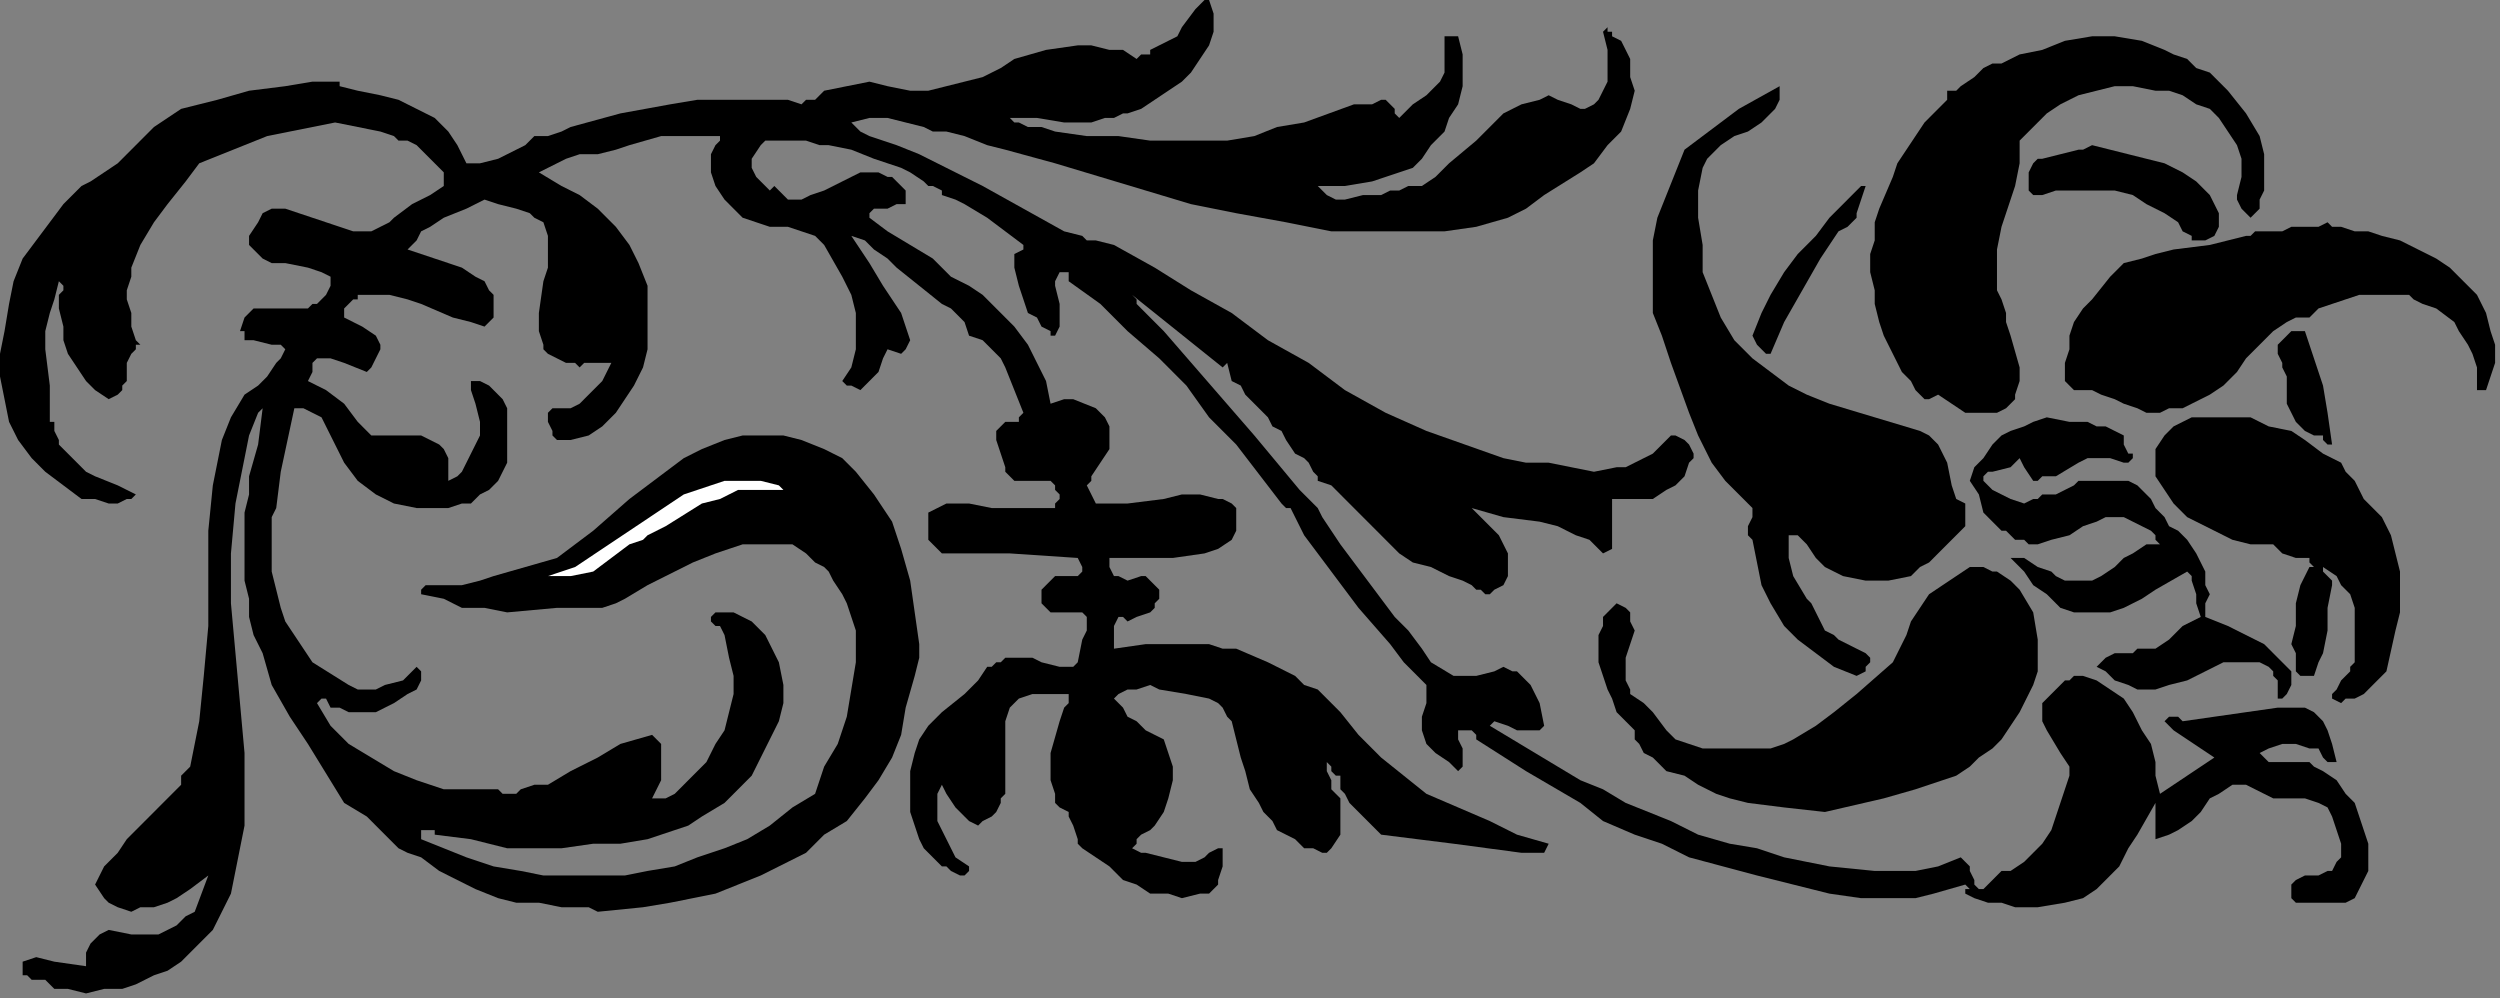 <?xml version="1.0" encoding="UTF-8" standalone="no"?>
<svg
   xmlns:dc="http://purl.org/dc/elements/1.1/"
   xmlns:cc="http://creativecommons.org/ns#"
   xmlns:rdf="http://www.w3.org/1999/02/22-rdf-syntax-ns#"
   xmlns:svg="http://www.w3.org/2000/svg"
   xmlns="http://www.w3.org/2000/svg"
   xmlns:sodipodi="http://sodipodi.sourceforge.net/DTD/sodipodi-0.dtd"
   xmlns:inkscape="http://www.inkscape.org/namespaces/inkscape"
   version="1.0"
   width="116.787mm"
   height="46.637mm"
   id="svg30"
   sodipodi:docname="CC001354.WMF">
  <rect width="100%" height="100%" fill="#808080" stroke="none"/>
  <sodipodi:namedview
     pagecolor="#ffffff"
     bordercolor="#666666"
     borderopacity="1"
     objecttolerance="10"
     gridtolerance="10"
     guidetolerance="10"
     inkscape:pageopacity="0"
     inkscape:pageshadow="2"
     inkscape:window-width="640"
     inkscape:window-height="480"
     id="namedview32" />
  <defs
     id="defs6">
    <clipPath
       clipPathUnits="userSpaceOnUse"
       id="clipWmfPath1">
      <path
         d="M 0,0 L 441.333,0 L 441.333,176.2 L 0,176.2 z"
         id="path2" />
    </clipPath>
    <pattern
       id="WMFhbasepattern"
       patternUnits="userSpaceOnUse"
       width="6"
       height="6"
       x="0"
       y="0" />
  </defs>
  <path
     style="fill:#000000;fill-rule:nonzero;fill-opacity:1;stroke:none;"
     clip-path="url(#clipWmfPath1)"
     d="  M 214.271,2.403   L 214.271,5.606   L 213.471,8.009   L 211.872,10.412   L 210.273,12.815   L 208.674,14.416   L 206.275,16.018   L 201.478,19.222   L 199.08,20.023   L 198.28,20.023   L 196.681,20.824   L 195.082,20.824   L 192.684,21.625   L 187.886,21.625   L 183.089,20.824   L 178.292,20.824   L 179.092,21.625   L 179.891,21.625   L 181.49,22.425   L 183.889,22.425   L 186.287,23.226   L 191.884,24.027   L 197.481,24.027   L 203.077,24.828   L 207.075,24.828   L 211.872,24.828   L 216.669,24.828   L 221.466,24.027   L 225.464,22.425   L 230.261,21.625   L 239.056,18.421   L 242.254,18.421   L 243.853,17.62   L 244.652,17.62   L 246.251,19.222   L 246.251,20.023   L 247.051,20.824   L 249.449,18.421   L 251.848,16.819   L 254.246,14.416   L 255.046,12.815   L 255.046,12.014   L 255.046,11.213   L 255.046,6.407   L 257.444,6.407   L 258.244,9.611   L 258.244,12.815   L 258.244,15.217   L 257.444,18.421   L 255.845,20.824   L 255.046,23.226   L 252.647,25.629   L 251.048,28.032   L 249.449,29.634   L 247.051,30.435   L 244.652,31.235   L 242.254,32.036   L 237.457,32.837   L 235.058,32.837   L 232.659,32.837   L 233.459,33.638   L 234.258,34.439   L 235.857,35.24   L 237.457,35.24   L 240.655,34.439   L 243.853,34.439   L 245.452,33.638   L 247.051,33.638   L 248.65,32.837   L 251.048,32.837   L 253.447,31.235   L 255.845,28.833   L 260.643,24.828   L 263.041,22.425   L 265.44,20.023   L 268.638,18.421   L 271.836,17.62   L 273.435,16.819   L 275.034,17.62   L 277.432,18.421   L 279.031,19.222   L 279.831,19.222   L 281.43,18.421   L 282.229,17.62   L 283.829,14.416   L 283.829,11.213   L 283.829,8.81   L 283.029,5.606   L 283.829,4.805   L 283.829,5.606   L 284.628,5.606   L 284.628,6.407   L 286.227,7.208   L 287.027,8.81   L 287.826,10.412   L 287.826,12.014   L 287.826,13.615   L 288.626,16.018   L 287.826,19.222   L 286.227,23.226   L 283.829,25.629   L 281.43,28.833   L 279.031,30.435   L 272.635,34.439   L 269.437,36.842   L 266.239,38.444   L 260.643,40.045   L 255.046,40.846   L 249.449,40.846   L 243.853,40.846   L 239.855,40.846   L 235.058,40.846   L 227.063,39.245   L 218.268,37.643   L 210.273,36.041   L 194.283,31.235   L 186.287,28.833   L 177.493,26.43   L 174.295,25.629   L 170.297,24.027   L 167.099,23.226   L 164.7,23.226   L 163.101,22.425   L 159.903,21.625   L 156.705,20.824   L 153.507,20.824   L 150.309,21.625   L 151.109,22.425   L 151.908,23.226   L 153.507,24.027   L 155.906,24.828   L 158.304,25.629   L 162.302,27.231   L 165.5,28.833   L 173.495,32.837   L 180.691,36.842   L 187.886,40.846   L 191.085,41.647   L 191.884,42.448   L 193.483,42.448   L 196.681,43.249   L 203.877,47.254   L 210.273,51.258   L 217.469,55.263   L 223.865,60.068   L 231.06,64.073   L 237.457,68.878   L 244.652,72.883   L 251.848,76.086   L 265.44,80.892   L 269.437,81.693   L 273.435,81.693   L 277.432,82.494   L 281.43,83.295   L 285.428,82.494   L 287.027,82.494   L 288.626,81.693   L 290.225,80.892   L 291.824,80.091   L 293.423,78.489   L 295.022,76.887   L 295.022,76.887   L 295.821,76.887   L 297.42,77.688   L 298.22,78.489   L 299.019,80.091   L 299.019,80.892   L 298.22,81.693   L 297.42,84.095   L 295.821,85.697   L 294.222,86.498   L 291.824,88.1   L 289.425,88.1   L 284.628,88.1   L 284.628,90.503   L 284.628,92.905   L 284.628,94.507   L 284.628,95.308   L 284.628,96.91   L 283.029,97.711   L 280.63,95.308   L 278.232,94.507   L 275.034,92.905   L 271.836,92.105   L 265.44,91.304   L 259.843,89.702   L 262.242,92.105   L 264.64,94.507   L 265.44,96.109   L 266.239,97.711   L 266.239,99.313   L 266.239,101.715   L 265.44,103.317   L 263.841,104.118   L 263.041,104.919   L 262.242,104.919   L 261.442,104.118   L 260.643,104.118   L 259.843,103.317   L 258.244,102.516   L 255.845,101.715   L 252.647,100.114   L 249.449,99.313   L 247.051,97.711   L 245.452,96.109   L 240.655,91.304   L 239.056,89.702   L 236.657,87.299   L 235.058,85.697   L 232.659,84.896   L 232.659,84.095   L 231.86,83.295   L 231.06,81.693   L 230.261,80.892   L 228.662,80.091   L 227.063,77.688   L 226.263,76.086   L 224.664,75.285   L 223.865,73.684   L 222.266,72.082   L 219.867,69.679   L 219.068,68.077   L 217.469,67.276   L 216.669,64.073   L 215.87,64.874   L 211.872,61.67   L 207.874,58.466   L 199.879,52.059   L 200.679,52.86   L 200.679,53.661   L 202.278,55.263   L 203.877,56.865   L 205.476,58.466   L 221.466,76.887   L 229.461,86.498   L 232.659,89.702   L 233.459,91.304   L 236.657,96.109   L 246.251,108.924   L 248.65,111.326   L 251.048,114.53   L 252.647,116.933   L 256.645,119.335   L 258.244,119.335   L 260.643,119.335   L 263.841,118.535   L 265.44,117.734   L 267.039,118.535   L 267.838,118.535   L 268.638,119.335   L 270.237,120.937   L 271.036,122.539   L 271.836,124.141   L 272.635,128.145   L 271.836,128.946   L 270.237,128.946   L 267.838,128.946   L 266.239,128.145   L 263.841,127.345   L 263.041,128.145   L 271.036,132.951   L 279.031,137.756   L 283.029,139.358   L 287.027,141.761   L 291.024,143.363   L 295.022,144.965   L 299.819,147.367   L 305.415,148.969   L 310.213,149.77   L 315.01,151.372   L 323.005,152.974   L 331,153.775   L 334.998,153.775   L 338.196,153.775   L 342.193,152.974   L 346.191,151.372   L 346.99,152.173   L 347.79,152.974   L 347.79,153.775   L 348.589,155.376   L 348.589,156.177   L 349.389,156.978   L 350.188,156.978   L 351.787,155.376   L 352.587,154.575   L 353.386,153.775   L 354.986,153.775   L 357.384,152.173   L 358.983,150.571   L 360.582,148.969   L 362.181,146.566   L 363.78,141.761   L 365.379,136.955   L 365.379,135.354   L 363.78,132.951   L 361.382,128.946   L 360.582,127.345   L 360.582,125.743   L 360.582,124.141   L 361.382,123.34   L 362.181,122.539   L 362.981,121.738   L 363.78,120.937   L 364.58,120.136   L 365.379,120.136   L 366.179,119.335   L 367.778,119.335   L 370.176,120.136   L 372.575,121.738   L 374.973,123.34   L 376.572,125.743   L 378.171,128.946   L 379.771,131.349   L 380.57,134.553   L 380.57,136.955   L 381.37,140.159   L 383.768,138.557   L 386.167,136.955   L 388.565,135.354   L 390.964,133.752   L 388.565,132.15   L 386.167,130.548   L 383.768,128.946   L 382.969,128.145   L 382.169,127.345   L 382.969,126.544   L 383.768,126.544   L 384.568,126.544   L 385.367,127.345   L 396.56,125.743   L 402.157,124.942   L 403.756,124.942   L 406.954,124.942   L 408.553,125.743   L 409.353,126.544   L 410.152,127.345   L 410.952,128.946   L 411.751,131.349   L 412.551,134.553   L 411.751,134.553   L 410.952,134.553   L 410.152,133.752   L 409.353,132.15   L 408.553,132.15   L 407.754,132.15   L 405.355,131.349   L 402.957,131.349   L 400.558,132.15   L 398.959,132.951   L 399.758,133.752   L 400.558,134.553   L 401.357,134.553   L 402.957,134.553   L 405.355,134.553   L 406.954,134.553   L 407.754,134.553   L 408.553,135.354   L 410.152,136.155   L 412.551,137.756   L 414.15,140.159   L 415.749,141.761   L 416.548,144.164   L 417.348,146.566   L 418.147,148.969   L 418.147,151.372   L 418.147,153.775   L 417.348,155.376   L 416.548,156.978   L 415.749,158.58   L 414.15,159.381   L 413.35,159.381   L 410.952,159.381   L 405.355,159.381   L 404.556,158.58   L 404.556,157.779   L 404.556,156.978   L 404.556,156.177   L 405.355,155.376   L 406.954,154.575   L 407.754,154.575   L 409.353,154.575   L 410.952,153.775   L 411.751,153.775   L 412.551,152.173   L 413.35,151.372   L 413.35,148.969   L 412.551,146.566   L 411.751,144.164   L 410.952,142.562   L 409.353,141.761   L 406.954,140.96   L 403.756,140.96   L 401.357,140.96   L 399.758,140.159   L 398.159,139.358   L 396.56,138.557   L 394.961,138.557   L 394.162,138.557   L 391.763,140.159   L 390.164,140.96   L 388.565,143.363   L 386.966,144.965   L 384.568,146.566   L 382.969,147.367   L 380.57,148.168   L 380.57,141.761   L 377.372,147.367   L 375.773,149.77   L 374.174,152.974   L 372.575,154.575   L 370.176,156.978   L 367.778,158.58   L 364.58,159.381   L 359.783,160.182   L 355.785,160.182   L 353.386,159.381   L 350.988,159.381   L 348.589,158.58   L 346.99,157.779   L 346.99,157.779   L 346.99,156.978   L 347.79,156.978   L 346.99,156.177   L 341.394,157.779   L 338.196,158.58   L 334.998,158.58   L 328.601,158.58   L 323.005,157.779   L 316.609,156.177   L 310.213,154.575   L 298.22,151.372   L 293.423,148.969   L 288.626,147.367   L 283.029,144.965   L 279.031,141.761   L 269.437,136.155   L 260.643,130.548   L 260.643,129.747   L 260.643,129.747   L 259.843,128.946   L 259.043,128.946   L 257.444,128.946   L 257.444,129.747   L 257.444,130.548   L 258.244,132.15   L 258.244,134.553   L 258.244,135.354   L 258.244,135.354   L 257.444,136.155   L 255.845,134.553   L 253.447,132.951   L 251.848,131.349   L 251.048,128.946   L 251.048,127.345   L 251.048,126.544   L 251.848,124.141   L 251.848,123.34   L 251.848,121.738   L 251.848,120.937   L 251.048,120.136   L 247.85,116.933   L 245.452,113.729   L 239.855,107.322   L 235.058,100.915   L 230.261,94.507   L 228.662,91.304   L 227.862,89.702   L 227.063,89.702   L 226.263,88.901   L 218.268,78.489   L 213.471,73.684   L 209.473,68.077   L 204.676,63.272   L 199.08,58.466   L 194.283,53.661   L 188.686,49.656   L 188.686,48.855   L 188.686,48.055   L 187.886,48.055   L 187.087,48.055   L 186.287,49.656   L 186.287,50.457   L 187.087,53.661   L 187.087,56.865   L 187.087,57.665   L 186.287,59.267   L 185.488,59.267   L 185.488,58.466   L 183.889,57.665   L 183.089,56.064   L 181.49,55.263   L 180.691,52.86   L 179.891,50.457   L 179.092,47.254   L 179.092,44.851   L 180.691,44.05   L 180.691,44.05   L 180.691,44.05   L 180.691,43.249   L 177.493,40.846   L 174.295,38.444   L 170.297,36.041   L 168.698,35.24   L 166.3,34.439   L 166.3,33.638   L 166.3,33.638   L 164.7,32.837   L 163.901,32.837   L 163.101,32.036   L 160.703,30.435   L 159.104,29.634   L 154.307,28.032   L 150.309,26.43   L 146.312,25.629   L 144.713,25.629   L 142.314,24.828   L 138.316,24.828   L 136.717,24.828   L 135.118,24.828   L 134.319,25.629   L 132.72,28.032   L 132.72,28.833   L 132.72,29.634   L 133.519,31.235   L 135.918,33.638   L 136.717,32.837   L 136.717,32.837   L 137.517,33.638   L 138.316,34.439   L 139.116,35.24   L 141.514,35.24   L 143.114,34.439   L 145.512,33.638   L 147.111,32.837   L 148.71,32.036   L 150.309,31.235   L 151.908,30.435   L 154.307,30.435   L 155.106,30.435   L 156.705,31.235   L 157.505,31.235   L 159.104,32.837   L 159.903,33.638   L 159.903,36.041   L 158.304,36.041   L 156.705,36.842   L 154.307,36.842   L 153.507,37.643   L 153.507,38.444   L 156.705,40.846   L 160.703,43.249   L 164.7,45.652   L 167.899,48.855   L 171.097,50.457   L 173.495,52.059   L 176.693,55.263   L 179.092,57.665   L 181.49,60.869   L 183.089,64.073   L 184.688,67.276   L 185.488,71.281   L 187.886,70.48   L 189.486,70.48   L 193.483,72.082   L 195.082,73.684   L 195.882,75.285   L 195.882,77.688   L 195.882,79.29   L 194.283,81.693   L 192.684,84.095   L 192.684,84.896   L 191.884,85.697   L 192.684,87.299   L 193.483,88.901   L 195.882,88.901   L 199.08,88.901   L 205.476,88.1   L 208.674,87.299   L 211.872,87.299   L 215.07,88.1   L 215.87,88.1   L 217.469,88.901   L 218.268,89.702   L 218.268,90.503   L 218.268,92.105   L 218.268,93.706   L 217.469,95.308   L 215.07,96.91   L 212.672,97.711   L 207.075,98.512   L 201.478,98.512   L 195.882,98.512   L 195.882,99.313   L 195.882,100.114   L 196.681,101.715   L 197.481,101.715   L 199.08,102.516   L 201.478,101.715   L 202.278,101.715   L 203.077,102.516   L 203.877,103.317   L 204.676,104.118   L 204.676,105.72   L 203.877,106.521   L 203.877,107.322   L 203.077,108.123   L 200.679,108.924   L 199.08,109.725   L 198.28,108.924   L 197.481,108.924   L 196.681,110.525   L 196.681,112.127   L 196.681,113.729   L 196.681,114.53   L 202.278,113.729   L 207.874,113.729   L 213.471,113.729   L 215.87,114.53   L 218.268,114.53   L 223.865,116.933   L 228.662,119.335   L 230.261,120.937   L 232.659,121.738   L 236.657,125.743   L 239.855,129.747   L 243.853,133.752   L 251.848,140.159   L 257.444,142.562   L 263.041,144.965   L 267.838,147.367   L 273.435,148.969   L 272.635,150.571   L 271.836,150.571   L 268.638,150.571   L 256.645,148.969   L 250.249,148.168   L 243.853,147.367   L 241.454,144.965   L 239.056,142.562   L 238.256,141.761   L 237.457,140.159   L 236.657,139.358   L 236.657,136.955   L 235.857,136.955   L 235.058,136.155   L 235.058,135.354   L 234.258,134.553   L 234.258,136.155   L 235.058,137.756   L 235.058,139.358   L 236.657,140.96   L 236.657,143.363   L 236.657,144.965   L 236.657,147.367   L 235.058,149.77   L 235.058,149.77   L 234.258,150.571   L 233.459,150.571   L 231.86,149.77   L 230.261,149.77   L 228.662,148.168   L 227.063,147.367   L 225.464,146.566   L 224.664,144.965   L 223.865,144.164   L 223.065,143.363   L 222.266,141.761   L 220.667,139.358   L 219.867,136.155   L 219.068,133.752   L 218.268,130.548   L 217.469,127.345   L 216.669,126.544   L 215.87,124.942   L 215.07,124.141   L 213.471,123.34   L 209.473,122.539   L 204.676,121.738   L 203.077,120.937   L 200.679,121.738   L 199.08,121.738   L 197.481,122.539   L 196.681,123.34   L 198.28,124.942   L 199.08,126.544   L 200.679,127.345   L 202.278,128.946   L 203.877,129.747   L 205.476,130.548   L 206.275,132.951   L 207.075,135.354   L 207.075,137.756   L 206.275,140.96   L 205.476,143.363   L 203.877,145.765   L 203.077,146.566   L 201.478,147.367   L 200.679,148.168   L 200.679,148.969   L 199.879,149.77   L 201.478,150.571   L 202.278,150.571   L 205.476,151.372   L 208.674,152.173   L 211.072,152.173   L 212.672,151.372   L 213.471,150.571   L 215.07,149.77   L 215.87,149.77   L 215.87,150.571   L 215.87,152.974   L 215.07,155.376   L 215.07,156.177   L 214.271,156.978   L 213.471,157.779   L 211.872,157.779   L 208.674,158.58   L 206.275,157.779   L 203.077,157.779   L 200.679,156.177   L 198.28,155.376   L 195.882,152.974   L 193.483,151.372   L 191.085,149.77   L 190.285,148.969   L 190.285,148.168   L 189.486,145.765   L 188.686,144.164   L 188.686,143.363   L 187.087,142.562   L 186.287,141.761   L 186.287,140.159   L 185.488,137.756   L 185.488,135.354   L 185.488,132.951   L 187.087,127.345   L 187.886,124.942   L 188.686,124.141   L 188.686,122.539   L 186.287,122.539   L 183.889,122.539   L 182.29,122.539   L 179.891,123.34   L 179.092,124.141   L 178.292,124.942   L 177.493,127.345   L 177.493,129.747   L 177.493,132.15   L 177.493,137.756   L 177.493,140.159   L 176.693,140.96   L 176.693,141.761   L 175.894,143.363   L 175.094,144.164   L 173.495,144.965   L 172.696,145.765   L 171.097,144.965   L 170.297,144.164   L 168.698,142.562   L 167.099,140.159   L 166.3,138.557   L 165.5,140.159   L 165.5,141.761   L 165.5,143.363   L 165.5,144.965   L 167.099,148.168   L 168.698,151.372   L 171.097,152.974   L 171.097,153.775   L 170.297,154.575   L 169.498,154.575   L 169.498,154.575   L 167.899,153.775   L 167.099,152.974   L 166.3,152.974   L 164.7,151.372   L 163.101,149.77   L 162.302,148.168   L 161.502,145.765   L 160.703,143.363   L 160.703,140.96   L 160.703,138.557   L 160.703,136.155   L 161.502,132.951   L 162.302,130.548   L 163.901,128.145   L 166.3,125.743   L 170.297,122.539   L 172.696,120.136   L 174.295,117.734   L 175.094,117.734   L 175.894,116.933   L 176.693,116.933   L 177.493,116.132   L 179.092,116.132   L 180.691,116.132   L 182.29,116.132   L 183.889,116.933   L 187.087,117.734   L 188.686,117.734   L 189.486,117.734   L 190.285,116.933   L 191.085,112.928   L 191.884,111.326   L 191.884,110.525   L 191.884,108.924   L 191.085,108.123   L 189.486,108.123   L 187.087,108.123   L 185.488,108.123   L 184.688,107.322   L 183.889,106.521   L 183.889,105.72   L 183.889,104.118   L 184.688,103.317   L 185.488,102.516   L 186.287,101.715   L 187.087,101.715   L 187.886,101.715   L 189.486,101.715   L 190.285,101.715   L 191.085,100.915   L 191.085,100.114   L 190.285,98.512   L 178.292,97.711   L 172.696,97.711   L 167.099,97.711   L 166.3,97.711   L 165.5,96.91   L 163.901,95.308   L 163.901,92.905   L 163.901,90.503   L 165.5,89.702   L 167.099,88.901   L 168.698,88.901   L 171.097,88.901   L 175.094,89.702   L 179.092,89.702   L 179.891,89.702   L 180.691,89.702   L 180.691,89.702   L 181.49,89.702   L 182.29,89.702   L 183.089,89.702   L 184.688,89.702   L 185.488,89.702   L 186.287,89.702   L 186.287,88.901   L 187.087,88.1   L 187.087,87.299   L 186.287,86.498   L 186.287,85.697   L 185.488,84.896   L 184.688,84.896   L 183.089,84.896   L 180.691,84.896   L 179.092,84.896   L 178.292,84.095   L 177.493,83.295   L 177.493,82.494   L 176.693,80.091   L 175.894,77.688   L 175.894,76.086   L 176.693,75.285   L 177.493,74.485   L 179.092,74.485   L 179.891,74.485   L 179.891,73.684   L 180.691,72.883   L 179.092,68.878   L 177.493,64.874   L 176.693,63.272   L 175.094,61.67   L 173.495,60.068   L 171.097,59.267   L 170.297,56.865   L 169.498,56.064   L 167.899,54.462   L 166.3,53.661   L 162.302,50.457   L 158.304,47.254   L 156.705,45.652   L 154.307,44.05   L 152.708,42.448   L 150.309,41.647   L 153.507,46.453   L 155.906,50.457   L 159.104,55.263   L 159.903,57.665   L 160.703,60.068   L 159.903,61.67   L 159.104,62.471   L 156.705,61.67   L 155.906,63.272   L 155.106,65.675   L 153.507,67.276   L 151.908,68.878   L 150.309,68.077   L 149.51,68.077   L 148.71,67.276   L 150.309,64.874   L 151.109,61.67   L 151.109,58.466   L 151.109,55.263   L 150.309,52.059   L 148.71,48.855   L 145.512,43.249   L 143.913,41.647   L 141.514,40.846   L 139.116,40.045   L 135.918,40.045   L 133.519,39.245   L 131.121,38.444   L 129.522,36.842   L 127.923,35.24   L 126.324,32.837   L 125.524,30.435   L 125.524,29.634   L 125.524,28.032   L 125.524,27.231   L 126.324,25.629   L 127.123,24.828   L 127.123,24.027   L 121.527,24.027   L 116.729,24.027   L 111.133,25.629   L 108.734,26.43   L 105.536,27.231   L 103.937,27.231   L 102.338,27.231   L 99.94,28.032   L 95.143,30.435   L 99.14,32.837   L 102.338,34.439   L 105.536,36.842   L 108.734,40.045   L 111.133,43.249   L 112.732,46.453   L 114.331,50.457   L 114.331,52.86   L 114.331,55.263   L 114.331,58.466   L 114.331,61.67   L 113.531,64.874   L 111.932,68.077   L 110.333,70.48   L 108.734,72.883   L 106.336,75.285   L 103.937,76.887   L 100.739,77.688   L 99.14,77.688   L 98.341,77.688   L 97.541,76.887   L 97.541,76.887   L 97.541,76.086   L 96.742,74.485   L 96.742,74.485   L 96.742,73.684   L 96.742,72.883   L 97.541,72.082   L 99.14,72.082   L 100.739,72.082   L 102.338,71.281   L 103.937,69.679   L 106.336,67.276   L 107.935,64.073   L 107.135,64.073   L 106.336,64.073   L 104.737,64.073   L 103.138,64.073   L 102.338,64.874   L 101.539,64.073   L 99.94,64.073   L 98.341,63.272   L 96.742,62.471   L 95.942,61.67   L 95.942,60.869   L 95.143,58.466   L 95.143,55.263   L 95.942,49.656   L 96.742,47.254   L 96.742,44.05   L 96.742,41.647   L 95.942,39.245   L 94.343,38.444   L 93.543,37.643   L 91.145,36.842   L 87.947,36.041   L 85.548,35.24   L 83.949,36.041   L 82.35,36.842   L 78.353,38.444   L 75.954,40.045   L 74.355,40.846   L 73.556,42.448   L 71.957,44.05   L 74.355,44.851   L 76.754,45.652   L 81.551,47.254   L 83.949,48.855   L 85.548,49.656   L 86.348,51.258   L 87.147,52.059   L 87.147,53.661   L 87.147,54.462   L 87.147,55.263   L 87.147,56.064   L 86.348,56.865   L 85.548,57.665   L 83.15,56.865   L 79.952,56.064   L 74.355,53.661   L 71.957,52.86   L 68.758,52.059   L 67.159,52.059   L 66.36,52.059   L 63.162,52.059   L 63.162,52.86   L 62.362,52.86   L 61.563,53.661   L 60.763,54.462   L 60.763,55.263   L 60.763,56.064   L 62.362,56.865   L 63.961,57.665   L 66.36,59.267   L 66.36,59.267   L 67.159,60.869   L 67.159,61.67   L 66.36,63.272   L 65.56,64.874   L 64.761,65.675   L 60.763,64.073   L 58.365,63.272   L 55.966,63.272   L 55.167,64.073   L 55.167,65.675   L 54.367,67.276   L 55.966,68.077   L 57.565,68.878   L 60.763,71.281   L 63.162,74.485   L 65.56,76.887   L 68.758,76.887   L 71.957,76.887   L 74.355,76.887   L 75.954,77.688   L 77.553,78.489   L 78.353,79.29   L 79.152,80.892   L 79.152,81.693   L 79.152,84.896   L 80.751,84.095   L 81.551,83.295   L 83.15,80.091   L 84.749,76.887   L 84.749,74.485   L 83.949,71.281   L 83.15,68.878   L 83.15,67.276   L 83.949,67.276   L 84.749,67.276   L 86.348,68.077   L 88.746,70.48   L 89.546,72.082   L 89.546,73.684   L 89.546,77.688   L 89.546,81.693   L 88.746,83.295   L 87.947,84.896   L 86.348,86.498   L 84.749,87.299   L 83.15,88.901   L 81.551,88.901   L 79.152,89.702   L 77.553,89.702   L 75.155,89.702   L 73.556,89.702   L 69.558,88.901   L 66.36,87.299   L 63.162,84.896   L 60.763,81.693   L 59.164,78.489   L 57.565,75.285   L 56.766,73.684   L 55.167,72.883   L 53.568,72.082   L 51.969,72.082   L 49.57,83.295   L 48.771,89.702   L 47.971,91.304   L 47.971,95.308   L 47.971,100.915   L 48.771,104.118   L 49.57,107.322   L 50.37,109.725   L 51.969,112.127   L 53.568,114.53   L 55.167,116.933   L 61.563,120.937   L 63.162,121.738   L 64.761,121.738   L 66.36,121.738   L 67.959,120.937   L 71.157,120.136   L 73.556,117.734   L 74.355,118.535   L 74.355,119.335   L 74.355,119.335   L 74.355,120.136   L 73.556,121.738   L 71.957,122.539   L 69.558,124.141   L 66.36,125.743   L 63.162,125.743   L 61.563,125.743   L 59.964,124.942   L 58.365,124.942   L 57.565,123.34   L 56.766,123.34   L 55.966,124.141   L 55.966,124.141   L 58.365,128.145   L 61.563,131.349   L 65.56,133.752   L 69.558,136.155   L 73.556,137.756   L 78.353,139.358   L 83.15,139.358   L 87.947,139.358   L 88.746,140.159   L 89.546,140.159   L 91.145,140.159   L 91.944,139.358   L 94.343,138.557   L 95.143,138.557   L 96.742,138.557   L 100.739,136.155   L 105.536,133.752   L 109.534,131.349   L 115.13,129.747   L 115.13,129.747   L 115.93,130.548   L 116.729,131.349   L 116.729,133.752   L 116.729,135.354   L 116.729,137.756   L 115.93,139.358   L 115.13,140.96   L 115.93,140.96   L 116.729,140.96   L 117.529,140.96   L 119.128,140.159   L 119.928,139.358   L 122.326,136.955   L 124.725,134.553   L 126.324,131.349   L 127.923,128.946   L 128.722,125.743   L 129.522,122.539   L 129.522,119.335   L 128.722,116.132   L 127.923,112.127   L 127.123,110.525   L 126.324,110.525   L 125.524,109.725   L 125.524,108.924   L 126.324,108.123   L 127.123,108.123   L 127.923,108.123   L 129.522,108.123   L 131.121,108.924   L 132.72,109.725   L 134.319,111.326   L 135.118,112.127   L 135.918,113.729   L 136.717,115.331   L 137.517,116.933   L 138.316,120.937   L 138.316,124.141   L 137.517,127.345   L 135.918,130.548   L 134.319,133.752   L 132.72,136.955   L 130.321,139.358   L 127.923,141.761   L 123.925,144.164   L 121.527,145.765   L 119.128,146.566   L 114.331,148.168   L 109.534,148.969   L 104.737,148.969   L 99.14,149.77   L 89.546,149.77   L 83.15,148.168   L 76.754,147.367   L 76.754,146.566   L 75.954,146.566   L 74.355,146.566   L 74.355,146.566   L 74.355,147.367   L 74.355,148.168   L 78.353,149.77   L 82.35,151.372   L 87.147,152.974   L 91.944,153.775   L 95.942,154.575   L 100.739,154.575   L 105.536,154.575   L 110.333,154.575   L 114.331,153.775   L 119.128,152.974   L 123.126,151.372   L 127.923,149.77   L 131.92,148.168   L 135.918,145.765   L 139.915,142.562   L 143.913,140.159   L 145.512,135.354   L 147.911,131.349   L 149.51,126.544   L 150.309,121.738   L 151.109,116.933   L 151.109,113.729   L 151.109,111.326   L 150.309,108.924   L 149.51,106.521   L 148.71,104.919   L 147.111,102.516   L 146.312,100.915   L 145.512,100.114   L 143.913,99.313   L 142.314,97.711   L 139.915,96.109   L 137.517,96.109   L 135.118,96.109   L 132.72,96.109   L 131.121,96.109   L 126.324,97.711   L 122.326,99.313   L 114.331,103.317   L 110.333,105.72   L 108.734,106.521   L 106.336,107.322   L 98.341,107.322   L 89.546,108.123   L 85.548,107.322   L 81.551,107.322   L 78.353,105.72   L 74.355,104.919   L 74.355,104.118   L 75.155,103.317   L 75.155,103.317   L 75.954,103.317   L 79.152,103.317   L 81.551,103.317   L 84.749,102.516   L 87.147,101.715   L 92.744,100.114   L 98.341,98.512   L 104.737,93.706   L 111.133,88.1   L 117.529,83.295   L 120.727,80.892   L 123.925,79.29   L 127.923,77.688   L 131.121,76.887   L 135.118,76.887   L 138.316,76.887   L 141.514,77.688   L 145.512,79.29   L 148.71,80.892   L 151.109,83.295   L 154.307,87.299   L 157.505,92.105   L 158.304,94.507   L 159.104,96.91   L 160.703,102.516   L 161.502,108.123   L 162.302,113.729   L 162.302,116.132   L 161.502,119.335   L 159.903,124.942   L 159.104,129.747   L 157.505,133.752   L 155.106,137.756   L 152.708,140.96   L 149.51,144.965   L 145.512,147.367   L 142.314,150.571   L 137.517,152.974   L 134.319,154.575   L 130.321,156.177   L 126.324,157.779   L 122.326,158.58   L 118.329,159.381   L 113.531,160.182   L 105.536,160.983   L 103.937,160.182   L 99.14,160.182   L 95.143,159.381   L 91.145,159.381   L 87.947,158.58   L 83.949,156.978   L 80.751,155.376   L 77.553,153.775   L 74.355,151.372   L 71.957,150.571   L 70.357,149.77   L 67.159,146.566   L 64.761,144.164   L 60.763,141.761   L 54.367,131.349   L 51.169,126.544   L 47.971,120.937   L 46.372,115.331   L 44.773,112.127   L 43.973,108.924   L 43.973,105.72   L 43.174,102.516   L 43.174,99.313   L 43.174,96.109   L 43.174,92.905   L 43.174,90.503   L 43.973,87.299   L 43.973,84.095   L 45.572,78.489   L 46.372,72.082   L 45.572,72.883   L 43.973,76.887   L 43.174,80.892   L 42.374,84.896   L 41.575,88.901   L 40.775,97.711   L 40.775,106.521   L 41.575,115.331   L 42.374,124.141   L 43.174,132.951   L 43.174,141.761   L 43.174,145.765   L 42.374,149.77   L 41.575,153.775   L 40.775,157.779   L 39.176,160.983   L 37.577,164.186   L 34.379,167.39   L 31.981,169.793   L 29.582,171.395   L 27.184,172.195   L 23.986,173.797   L 21.587,174.598   L 18.389,174.598   L 15.191,175.399   L 11.993,174.598   L 9.594,174.598   L 8.795,173.797   L 7.995,172.996   L 5.597,172.996   L 4.797,172.195   L 3.998,172.195   L 3.998,170.594   L 3.998,169.793   L 6.396,168.992   L 9.594,169.793   L 15.191,170.594   L 15.191,168.992   L 15.191,168.191   L 15.99,166.589   L 17.589,164.987   L 19.188,164.186   L 23.186,164.987   L 25.585,164.987   L 27.983,164.987   L 29.582,164.186   L 31.181,163.385   L 32.78,161.784   L 34.379,160.983   L 36.778,154.575   L 33.58,156.978   L 31.181,158.58   L 29.582,159.381   L 27.184,160.182   L 24.785,160.182   L 23.186,160.983   L 20.787,160.182   L 19.188,159.381   L 18.389,158.58   L 16.79,156.177   L 18.389,152.974   L 20.787,150.571   L 22.386,148.168   L 24.785,145.765   L 29.582,140.96   L 31.981,138.557   L 31.981,136.955   L 33.58,135.354   L 34.379,131.349   L 35.179,127.345   L 35.978,119.335   L 36.778,110.525   L 36.778,102.516   L 36.778,93.706   L 37.577,85.697   L 38.377,81.693   L 39.176,77.688   L 40.775,73.684   L 43.174,69.679   L 45.572,68.077   L 47.171,66.475   L 48.771,64.073   L 49.57,63.272   L 50.37,61.67   L 49.57,60.869   L 47.971,60.869   L 44.773,60.068   L 43.973,60.068   L 43.174,60.068   L 43.174,59.267   L 43.174,58.466   L 42.374,58.466   L 43.174,56.064   L 43.973,55.263   L 44.773,54.462   L 46.372,54.462   L 47.171,54.462   L 49.57,54.462   L 51.969,54.462   L 54.367,54.462   L 55.167,53.661   L 55.966,53.661   L 56.766,52.86   L 57.565,52.059   L 58.365,50.457   L 58.365,48.855   L 56.766,48.055   L 54.367,47.254   L 50.37,46.453   L 47.971,46.453   L 46.372,45.652   L 44.773,44.05   L 43.973,43.249   L 43.973,41.647   L 45.572,39.245   L 46.372,37.643   L 47.971,36.842   L 50.37,36.842   L 52.768,37.643   L 57.565,39.245   L 62.362,40.846   L 64.761,40.846   L 65.56,40.846   L 67.159,40.045   L 68.758,39.245   L 69.558,38.444   L 72.756,36.041   L 75.954,34.439   L 78.353,32.837   L 78.353,30.435   L 76.754,28.833   L 75.155,27.231   L 73.556,25.629   L 71.957,24.828   L 70.357,24.828   L 69.558,24.027   L 67.159,23.226   L 63.162,22.425   L 59.164,21.625   L 55.167,22.425   L 51.169,23.226   L 47.171,24.027   L 43.174,25.629   L 39.176,27.231   L 35.179,28.833   L 32.78,32.036   L 29.582,36.041   L 27.184,39.245   L 24.785,43.249   L 23.186,47.254   L 23.186,48.855   L 22.386,51.258   L 22.386,52.86   L 23.186,55.263   L 23.186,57.665   L 23.986,60.068   L 24.785,60.869   L 23.986,60.869   L 23.986,61.67   L 23.186,62.471   L 22.386,64.073   L 22.386,65.675   L 22.386,67.276   L 21.587,68.077   L 21.587,68.878   L 20.787,69.679   L 19.188,70.48   L 16.79,68.878   L 15.191,67.276   L 13.592,64.874   L 11.993,62.471   L 11.193,60.068   L 11.193,57.665   L 10.394,54.462   L 10.394,52.059   L 11.193,51.258   L 11.193,51.258   L 11.193,50.457   L 10.394,49.656   L 9.594,52.86   L 8.795,55.263   L 7.995,58.466   L 7.995,61.67   L 8.795,68.077   L 8.795,74.485   L 9.594,74.485   L 9.594,75.285   L 9.594,76.086   L 10.394,77.688   L 10.394,78.489   L 11.993,80.091   L 13.592,81.693   L 15.191,83.295   L 16.79,84.095   L 20.787,85.697   L 23.986,87.299   L 23.186,88.1   L 22.386,88.1   L 20.787,88.901   L 19.188,88.901   L 16.79,88.1   L 14.391,88.1   L 11.193,85.697   L 7.995,83.295   L 5.597,80.892   L 3.198,77.688   L 1.599,74.485   L 0.8,70.48   L 0,66.475   L 0,62.471   L 0.8,58.466   L 1.599,53.661   L 2.399,49.656   L 3.998,45.652   L 6.396,42.448   L 8.795,39.245   L 11.193,36.041   L 14.391,32.837   L 15.99,32.036   L 18.389,30.435   L 20.787,28.833   L 22.386,27.231   L 24.785,24.828   L 27.184,22.425   L 29.582,20.824   L 31.981,19.222   L 38.377,17.62   L 43.973,16.018   L 50.37,15.217   L 55.167,14.416   L 59.964,14.416   L 59.964,15.217   L 63.162,16.018   L 67.159,16.819   L 70.357,17.62   L 73.556,19.222   L 76.754,20.824   L 79.152,23.226   L 80.751,25.629   L 82.35,28.833   L 84.749,28.833   L 87.947,28.032   L 92.744,25.629   L 94.343,24.027   L 96.742,24.027   L 99.14,23.226   L 100.739,22.425   L 109.534,20.023   L 118.329,18.421   L 123.126,17.62   L 127.123,17.62   L 131.92,17.62   L 136.717,17.62   L 139.116,17.62   L 141.514,18.421   L 142.314,17.62   L 143.913,17.62   L 144.713,16.819   L 145.512,16.018   L 153.507,14.416   L 156.705,15.217   L 160.703,16.018   L 163.901,16.018   L 167.099,15.217   L 170.297,14.416   L 173.495,13.615   L 176.693,12.014   L 179.092,10.412   L 184.688,8.81   L 190.285,8.009   L 192.684,8.009   L 195.882,8.81   L 198.28,8.81   L 200.679,10.412   L 201.478,9.611   L 202.278,9.611   L 203.077,9.611   L 203.077,8.81   L 203.077,8.81   L 204.676,8.009   L 206.275,7.208   L 207.874,6.407   L 208.674,4.805   L 211.072,1.602   L 211.872,0.801   L 212.672,0   L 213.471,0   L 214.271,2.403  z "
     id="path8" />
  <path
     style="fill:#000000;fill-rule:nonzero;fill-opacity:1;stroke:none;"
     clip-path="url(#clipWmfPath1)"
     d="  M 398.959,24.027   L 399.758,27.231   L 399.758,31.235   L 399.758,33.638   L 398.959,35.24   L 398.959,36.842   L 397.36,38.444   L 396.56,37.643   L 395.761,36.842   L 394.961,35.24   L 394.961,34.439   L 395.761,31.235   L 395.761,29.634   L 395.761,28.032   L 394.961,25.629   L 393.362,23.226   L 391.763,20.824   L 390.164,19.222   L 387.766,18.421   L 385.367,16.819   L 382.969,16.018   L 380.57,16.018   L 376.572,15.217   L 373.374,15.217   L 370.176,16.018   L 366.978,16.819   L 363.78,18.421   L 361.382,20.023   L 358.983,22.425   L 356.585,24.828   L 356.585,27.231   L 356.585,28.833   L 355.785,32.837   L 353.386,40.045   L 352.587,44.05   L 352.587,47.254   L 352.587,49.656   L 352.587,51.258   L 353.386,52.86   L 354.186,55.263   L 354.186,56.865   L 354.986,59.267   L 356.585,64.874   L 356.585,67.276   L 355.785,69.679   L 355.785,70.48   L 354.986,71.281   L 354.186,72.082   L 352.587,72.883   L 351.787,72.883   L 350.188,72.883   L 346.99,72.883   L 344.592,71.281   L 342.193,69.679   L 340.594,70.48   L 339.795,70.48   L 338.995,69.679   L 338.196,68.878   L 337.396,67.276   L 336.597,66.475   L 335.797,65.675   L 335.797,65.675   L 334.998,64.073   L 334.198,62.471   L 333.399,60.869   L 332.599,59.267   L 331.8,56.865   L 331,53.661   L 331,51.258   L 330.2,48.055   L 330.2,44.851   L 331,42.448   L 331,39.245   L 331.8,36.842   L 334.198,31.235   L 334.998,28.833   L 336.597,26.43   L 339.795,21.625   L 342.193,19.222   L 343.792,17.62   L 343.792,16.018   L 345.391,16.018   L 346.191,15.217   L 348.589,13.615   L 349.389,12.815   L 350.188,12.014   L 351.787,11.213   L 353.386,11.213   L 356.585,9.611   L 360.582,8.81   L 364.58,7.208   L 369.377,6.407   L 373.374,6.407   L 378.171,7.208   L 382.169,8.81   L 383.768,9.611   L 386.167,10.412   L 387.766,12.014   L 390.164,12.815   L 391.763,14.416   L 393.362,16.018   L 396.56,20.023   L 398.959,24.027  z "
     id="path10" />
  <path
     style="fill:#000000;fill-rule:nonzero;fill-opacity:1;stroke:none;"
     clip-path="url(#clipWmfPath1)"
     d="  M 314.21,15.217   L 314.21,16.819   L 314.21,17.62   L 313.411,19.222   L 312.611,20.023   L 311.812,20.824   L 311.012,21.625   L 308.614,23.226   L 306.215,24.027   L 303.816,25.629   L 302.217,27.231   L 301.418,28.032   L 300.618,29.634   L 299.819,33.638   L 299.819,38.444   L 300.618,43.249   L 300.618,48.055   L 302.217,52.059   L 303.816,56.064   L 306.215,60.068   L 309.413,63.272   L 312.611,65.675   L 315.809,68.077   L 319.007,69.679   L 323.005,71.281   L 331,73.684   L 338.995,76.086   L 340.594,76.887   L 342.193,78.489   L 342.993,80.091   L 343.792,81.693   L 344.592,85.697   L 345.391,88.1   L 345.391,88.1   L 346.99,88.901   L 346.99,90.503   L 346.99,91.304   L 346.99,92.905   L 345.391,94.507   L 343.792,96.109   L 340.594,99.313   L 338.995,100.114   L 338.196,100.915   L 337.396,101.715   L 333.399,102.516   L 331,102.516   L 329.401,102.516   L 325.403,101.715   L 322.205,100.114   L 321.406,99.313   L 320.606,98.512   L 319.007,96.109   L 318.208,95.308   L 317.408,94.507   L 316.609,94.507   L 315.809,94.507   L 315.809,98.512   L 316.609,101.715   L 319.007,105.72   L 319.807,106.521   L 320.606,108.123   L 321.406,109.725   L 322.205,111.326   L 323.804,112.127   L 324.604,112.928   L 327.802,114.53   L 329.401,115.331   L 330.2,116.132   L 330.2,116.933   L 329.401,117.734   L 329.401,118.535   L 327.802,119.335   L 323.804,117.734   L 320.606,115.331   L 317.408,112.928   L 315.01,110.525   L 312.611,106.521   L 311.012,103.317   L 310.213,99.313   L 309.413,95.308   L 308.614,94.507   L 308.614,92.905   L 309.413,91.304   L 309.413,90.503   L 309.413,89.702   L 308.614,88.901   L 307.814,88.1   L 306.215,86.498   L 304.616,84.896   L 302.217,81.693   L 299.819,76.887   L 298.22,72.883   L 295.022,64.073   L 293.423,59.267   L 291.824,55.263   L 291.824,51.258   L 291.824,46.453   L 291.824,42.448   L 292.623,38.444   L 294.222,34.439   L 295.821,30.435   L 297.42,26.43   L 300.618,24.027   L 307.014,19.222   L 314.21,15.217  z "
     id="path12" />
  <path
     style="fill:#000000;fill-rule:nonzero;fill-opacity:1;stroke:none;"
     clip-path="url(#clipWmfPath1)"
     d="  M 391.763,37.643   L 391.763,39.245   L 391.763,40.045   L 390.964,41.647   L 389.365,42.448   L 388.565,42.448   L 387.766,42.448   L 386.966,42.448   L 386.966,41.647   L 385.367,40.846   L 384.568,39.245   L 382.169,37.643   L 378.971,36.041   L 376.572,34.439   L 373.374,33.638   L 370.176,33.638   L 366.179,33.638   L 362.981,33.638   L 360.582,34.439   L 358.983,34.439   L 358.184,33.638   L 358.184,32.837   L 358.184,32.837   L 358.184,30.435   L 358.983,28.833   L 359.783,28.032   L 360.582,28.032   L 363.78,27.231   L 366.978,26.43   L 367.778,26.43   L 369.377,25.629   L 375.773,27.231   L 378.971,28.032   L 382.169,28.833   L 385.367,30.435   L 387.766,32.036   L 390.164,34.439   L 391.763,37.643  z "
     id="path14" />
  <path
     style="fill:#000000;fill-rule:nonzero;fill-opacity:1;stroke:none;"
     clip-path="url(#clipWmfPath1)"
     d="  M 329.401,32.837   L 328.601,35.24   L 327.802,37.643   L 327.802,38.444   L 327.002,39.245   L 326.203,40.045   L 324.604,40.846   L 321.406,45.652   L 318.208,51.258   L 315.01,56.865   L 312.611,62.471   L 312.611,62.471   L 311.812,62.471   L 311.012,61.67   L 310.213,60.869   L 309.413,59.267   L 311.012,55.263   L 312.611,52.059   L 315.01,48.055   L 317.408,44.851   L 320.606,41.647   L 323.005,38.444   L 328.601,32.837   L 329.401,32.837  z "
     id="path16" />
  <path
     style="fill:#000000;fill-rule:nonzero;fill-opacity:1;stroke:none;"
     clip-path="url(#clipWmfPath1)"
     d="  M 420.546,41.647   L 423.744,42.448   L 426.942,44.05   L 430.14,45.652   L 432.539,47.254   L 434.937,49.656   L 437.336,52.059   L 438.935,55.263   L 439.734,58.466   L 440.534,60.869   L 440.534,64.073   L 439.734,66.475   L 438.935,68.878   L 437.336,68.878   L 437.336,66.475   L 437.336,64.874   L 436.536,62.471   L 435.737,60.869   L 434.138,58.466   L 433.338,56.865   L 430.14,54.462   L 427.742,53.661   L 426.143,52.86   L 426.143,52.86   L 425.343,52.059   L 421.345,52.059   L 418.947,52.059   L 416.548,52.059   L 414.15,52.86   L 411.751,53.661   L 409.353,54.462   L 407.754,56.064   L 405.355,56.064   L 403.756,56.865   L 401.357,58.466   L 398.959,60.869   L 396.56,63.272   L 394.961,65.675   L 392.563,68.077   L 390.164,69.679   L 386.966,71.281   L 385.367,72.082   L 382.969,72.082   L 381.37,72.883   L 378.971,72.883   L 377.372,72.082   L 374.973,71.281   L 373.374,70.48   L 370.976,69.679   L 369.377,68.878   L 366.978,68.878   L 366.179,68.878   L 365.379,68.077   L 365.379,68.077   L 364.58,67.276   L 364.58,64.073   L 365.379,61.67   L 365.379,59.267   L 366.179,56.865   L 367.778,54.462   L 369.377,52.86   L 372.575,48.855   L 374.973,46.453   L 378.171,45.652   L 380.57,44.851   L 383.768,44.05   L 390.164,43.249   L 393.362,42.448   L 396.56,41.647   L 397.36,41.647   L 398.159,40.846   L 399.758,40.846   L 401.357,40.846   L 402.957,40.846   L 404.556,40.045   L 406.954,40.045   L 409.353,40.045   L 410.952,39.245   L 411.751,40.045   L 413.35,40.045   L 415.749,40.846   L 418.147,40.846   L 420.546,41.647  z "
     id="path18" />
  <path
     style="fill:#000000;fill-rule:nonzero;fill-opacity:1;stroke:none;"
     clip-path="url(#clipWmfPath1)"
     d="  M 406.954,58.466   L 410.152,68.077   L 410.952,72.883   L 411.751,78.489   L 411.751,78.489   L 410.952,78.489   L 410.152,77.688   L 410.152,76.887   L 409.353,76.887   L 408.553,76.887   L 406.954,76.086   L 406.155,75.285   L 405.355,74.485   L 404.556,72.883   L 403.756,71.281   L 403.756,66.475   L 402.957,64.874   L 402.957,64.073   L 402.157,62.471   L 402.157,61.67   L 402.157,60.869   L 403.756,59.267   L 404.556,58.466   L 405.355,58.466   L 406.155,58.466   L 406.954,58.466  z "
     id="path20" />
  <path
     style="fill:#000000;fill-rule:nonzero;fill-opacity:1;stroke:none;"
     clip-path="url(#clipWmfPath1)"
     d="  M 420.546,91.304   L 422.145,94.507   L 422.944,97.711   L 423.744,100.915   L 423.744,104.919   L 423.744,108.123   L 422.944,111.326   L 421.345,118.535   L 419.746,120.136   L 417.348,122.539   L 415.749,123.34   L 414.15,123.34   L 413.35,124.141   L 411.751,123.34   L 411.751,122.539   L 412.551,121.738   L 413.35,120.136   L 414.949,118.535   L 414.949,117.734   L 415.749,116.933   L 415.749,112.127   L 415.749,109.725   L 415.749,107.322   L 414.949,104.919   L 413.35,103.317   L 412.551,101.715   L 410.152,100.114   L 410.152,100.915   L 410.152,100.915   L 410.952,101.715   L 411.751,102.516   L 411.751,103.317   L 411.751,103.317   L 410.952,107.322   L 410.952,111.326   L 410.152,115.331   L 409.353,116.933   L 408.553,119.335   L 406.954,119.335   L 406.155,119.335   L 405.355,118.535   L 405.355,117.734   L 405.355,115.331   L 404.556,113.729   L 405.355,110.525   L 405.355,106.521   L 406.155,103.317   L 406.954,101.715   L 407.754,100.114   L 408.553,100.114   L 407.754,99.313   L 407.754,98.512   L 405.355,98.512   L 402.957,97.711   L 402.157,96.91   L 401.357,96.109   L 397.36,96.109   L 394.162,95.308   L 390.964,93.706   L 387.766,92.105   L 386.167,91.304   L 385.367,90.503   L 383.768,88.901   L 382.169,86.498   L 380.57,84.095   L 380.57,82.494   L 380.57,81.693   L 380.57,80.091   L 380.57,79.29   L 382.169,76.887   L 382.969,76.086   L 383.768,75.285   L 385.367,74.485   L 386.966,73.684   L 390.964,73.684   L 394.162,73.684   L 397.36,73.684   L 400.558,75.285   L 404.556,76.086   L 406.954,77.688   L 410.152,80.091   L 411.751,80.892   L 413.35,81.693   L 414.15,83.295   L 415.749,84.896   L 417.348,88.1   L 418.947,89.702   L 419.746,90.503   L 420.546,91.304  z "
     id="path22" />
  <path
     style="fill:#000000;fill-rule:nonzero;fill-opacity:1;stroke:none;"
     clip-path="url(#clipWmfPath1)"
     d="  M 374.973,76.887   L 374.973,78.489   L 375.773,80.091   L 376.572,80.091   L 376.572,80.892   L 375.773,81.693   L 374.973,81.693   L 372.575,80.892   L 370.976,80.892   L 368.577,80.892   L 366.978,81.693   L 362.981,84.095   L 360.582,84.095   L 359.783,84.896   L 358.983,84.896   L 357.384,82.494   L 356.585,80.892   L 355.785,81.693   L 354.986,82.494   L 351.787,83.295   L 350.988,83.295   L 350.188,84.095   L 350.188,84.095   L 350.188,84.896   L 351.787,86.498   L 353.386,87.299   L 354.986,88.1   L 357.384,88.901   L 358.983,88.1   L 359.783,88.1   L 360.582,87.299   L 361.382,87.299   L 362.981,87.299   L 364.58,86.498   L 366.179,85.697   L 366.978,84.896   L 368.577,84.896   L 370.176,84.896   L 375.773,84.896   L 377.372,85.697   L 378.971,87.299   L 379.771,88.1   L 380.57,89.702   L 382.169,91.304   L 382.969,92.905   L 384.568,93.706   L 386.167,95.308   L 387.766,97.711   L 389.365,100.915   L 389.365,103.317   L 390.164,104.919   L 389.365,106.521   L 389.365,108.924   L 393.362,110.525   L 398.159,112.928   L 399.758,113.729   L 401.357,115.331   L 402.957,116.933   L 404.556,118.535   L 404.556,120.937   L 403.756,122.539   L 403.756,122.539   L 402.957,123.34   L 402.157,123.34   L 402.157,120.136   L 401.357,119.335   L 401.357,118.535   L 400.558,117.734   L 398.959,116.933   L 396.56,116.933   L 394.961,116.933   L 392.563,116.933   L 390.964,117.734   L 389.365,118.535   L 386.167,120.136   L 382.969,120.937   L 380.57,121.738   L 378.971,121.738   L 377.372,121.738   L 375.773,120.937   L 373.374,120.136   L 371.775,118.535   L 370.176,117.734   L 370.976,116.933   L 371.775,116.132   L 373.374,115.331   L 375.773,115.331   L 376.572,115.331   L 377.372,114.53   L 378.971,114.53   L 380.57,114.53   L 382.969,112.928   L 385.367,110.525   L 388.565,108.924   L 387.766,106.521   L 387.766,104.919   L 386.966,102.516   L 386.966,101.715   L 386.167,100.915   L 380.57,104.118   L 378.171,105.72   L 374.973,107.322   L 372.575,108.123   L 369.377,108.123   L 367.778,108.123   L 366.179,108.123   L 363.78,107.322   L 361.382,104.919   L 358.983,103.317   L 357.384,100.915   L 354.986,98.512   L 356.585,98.512   L 357.384,98.512   L 359.783,100.114   L 362.181,100.915   L 362.981,101.715   L 364.58,102.516   L 365.379,102.516   L 366.978,102.516   L 369.377,102.516   L 370.976,101.715   L 373.374,100.114   L 374.973,98.512   L 376.572,97.711   L 378.971,96.109   L 381.37,96.109   L 380.57,95.308   L 380.57,94.507   L 379.771,93.706   L 376.572,92.105   L 374.973,91.304   L 373.374,91.304   L 371.775,91.304   L 370.176,92.105   L 367.778,92.905   L 365.379,94.507   L 362.181,95.308   L 359.783,96.109   L 358.184,96.109   L 357.384,95.308   L 355.785,95.308   L 354.186,93.706   L 353.386,93.706   L 351.787,92.105   L 350.988,91.304   L 350.188,90.503   L 349.389,87.299   L 347.79,84.896   L 348.589,82.494   L 350.188,80.892   L 351.787,78.489   L 353.386,76.887   L 354.986,76.086   L 357.384,75.285   L 358.983,74.485   L 361.382,73.684   L 365.379,74.485   L 368.577,74.485   L 370.176,75.285   L 371.775,75.285   L 373.374,76.086   L 374.973,76.887  z "
     id="path24" />
  <path
     style="fill:#ffffff;fill-rule:nonzero;fill-opacity:1;stroke:none;"
     clip-path="url(#clipWmfPath1)"
     d="  M 138.316,86.498   L 136.717,86.498   L 134.319,86.498   L 132.72,86.498   L 130.321,86.498   L 127.123,88.1   L 123.925,88.901   L 117.529,92.905   L 114.331,94.507   L 113.531,95.308   L 111.133,96.109   L 107.935,98.512   L 104.737,100.915   L 100.739,101.715   L 99.14,101.715   L 96.742,101.715   L 99.14,100.915   L 101.539,100.114   L 106.336,96.91   L 115.93,90.503   L 118.329,88.901   L 120.727,87.299   L 123.126,86.498   L 125.524,85.697   L 127.923,84.896   L 131.121,84.896   L 134.319,84.896   L 137.517,85.697   L 138.316,86.498  z "
     id="path26" />
  <path
     style="fill:#000000;fill-rule:nonzero;fill-opacity:1;stroke:none;"
     clip-path="url(#clipWmfPath1)"
     d="  M 356.585,104.118   L 358.983,108.123   L 359.783,112.928   L 359.783,116.132   L 359.783,118.535   L 358.983,120.937   L 358.184,122.539   L 356.585,125.743   L 354.986,128.145   L 353.386,130.548   L 351.787,132.15   L 349.389,133.752   L 347.79,135.354   L 345.391,136.955   L 342.993,137.756   L 338.196,139.358   L 332.599,140.96   L 322.205,143.363   L 315.01,142.562   L 308.614,141.761   L 305.415,140.96   L 303.017,140.159   L 299.819,138.557   L 297.42,136.955   L 294.222,136.155   L 291.824,133.752   L 290.225,132.951   L 289.425,131.349   L 288.626,130.548   L 288.626,128.946   L 287.027,127.345   L 285.428,125.743   L 284.628,123.34   L 283.829,121.738   L 283.029,119.335   L 282.229,116.933   L 282.229,114.53   L 282.229,112.127   L 283.029,110.525   L 283.029,108.924   L 284.628,107.322   L 285.428,106.521   L 287.027,107.322   L 287.826,108.123   L 287.826,109.725   L 288.626,111.326   L 287.826,113.729   L 287.027,116.132   L 287.027,118.535   L 287.027,120.136   L 287.826,121.738   L 287.826,122.539   L 290.225,124.141   L 291.824,125.743   L 294.222,128.946   L 295.821,130.548   L 298.22,131.349   L 300.618,132.15   L 303.017,132.15   L 305.415,132.15   L 307.814,132.15   L 310.213,132.15   L 312.611,132.15   L 315.01,131.349   L 316.609,130.548   L 320.606,128.145   L 323.804,125.743   L 327.802,122.539   L 334.198,116.933   L 336.597,112.127   L 337.396,109.725   L 338.995,107.322   L 340.594,104.919   L 342.993,103.317   L 345.391,101.715   L 347.79,100.114   L 349.389,100.114   L 350.188,100.114   L 351.787,100.915   L 352.587,100.915   L 354.986,102.516   L 356.585,104.118  z "
     id="path28" />
</svg>
